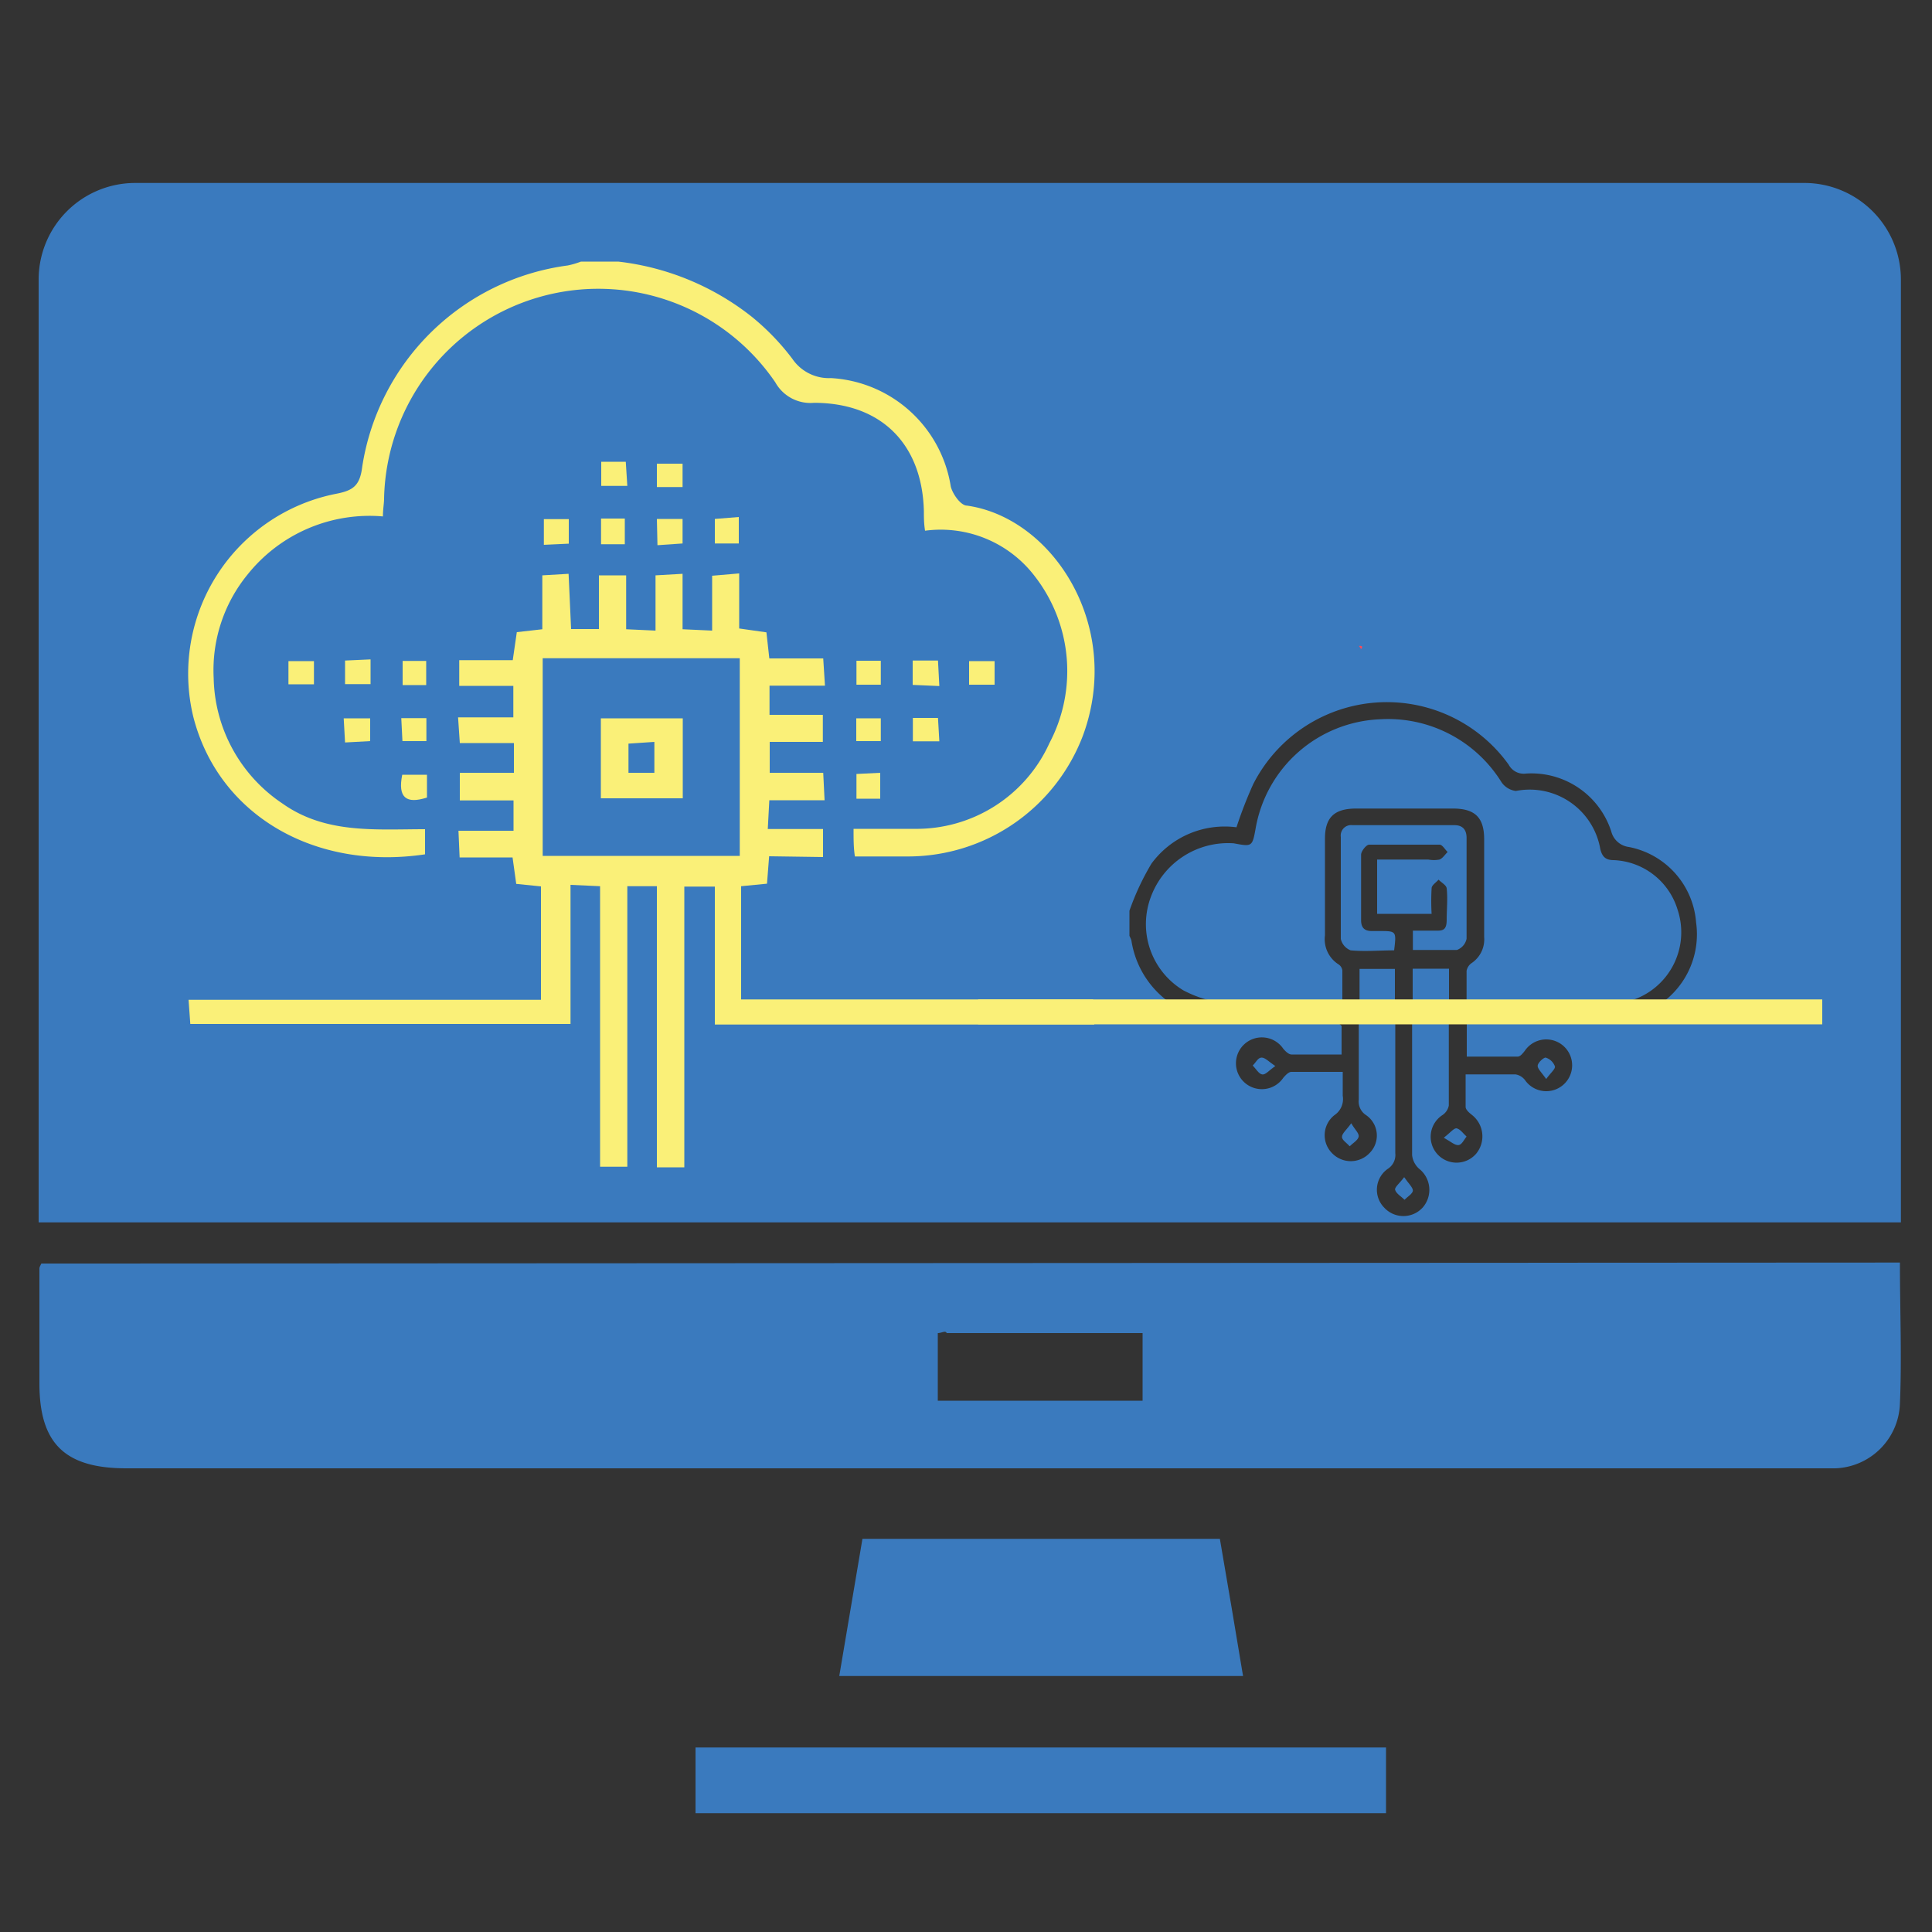 <svg id="Layer_1" data-name="Layer 1" xmlns="http://www.w3.org/2000/svg" viewBox="0 0 100 100"><rect x="0" y="0" width="100" height="100" fill="#333333" stroke="none"/><defs><style>.cls-1{fill:#3a7abe;}.cls-2{fill:#fc4957;}.cls-3{fill:#faf078;}</style></defs><path class="cls-1" d="M93.4,9.47H7a5,5,0,0,0-5,5v48.8H98.39V14.45A5,5,0,0,0,93.4,9.47ZM85.63,52.16a5.08,5.08,0,0,1-2.8.7H76.5c-.18,0-.35,0-.58,0v1.83c.87,0,1.76,0,2.64,0,.13,0,.27-.18.37-.31a1.34,1.34,0,1,1,0,1.52.77.77,0,0,0-.49-.29c-.7,0-1.4,0-2.09,0l-.49,0c0,.56,0,1.12,0,1.68,0,.15.19.31.33.42a1.41,1.41,0,0,1,.22,2,1.34,1.34,0,1,1-1.74-2,.77.77,0,0,0,.32-.49c0-1.43,0-2.86,0-4.34H73.09v.64c0,2.09,0,4.18,0,6.27a1.1,1.1,0,0,0,.37.71,1.39,1.39,0,0,1,.18,2,1.35,1.35,0,0,1-2,0,1.32,1.32,0,0,1,.19-2,.85.85,0,0,0,.39-.81c0-2.06,0-4.13,0-6.2v-.67H70.33v2c0,.7,0,1.39,0,2.09a.84.84,0,0,0,.38.81,1.28,1.28,0,0,1,.2,1.94,1.34,1.34,0,0,1-1.93.06,1.32,1.32,0,0,1,.09-2,1,1,0,0,0,.43-1c0-.39,0-.78,0-1.24-.93,0-1.79,0-2.66,0-.14,0-.31.18-.42.31a1.34,1.34,0,1,1,0-1.51c.11.13.28.3.43.3.85,0,1.7,0,2.59,0V53.1l-.83-.74.7-.5.17.09c0-.57,0-1.15,0-1.72a.45.45,0,0,0-.19-.31,1.54,1.54,0,0,1-.71-1.51c0-1.65,0-3.31,0-5,0-1.11.49-1.56,1.62-1.56h5c1.13,0,1.61.45,1.62,1.56,0,1.7,0,3.39,0,5.09a1.48,1.48,0,0,1-.65,1.35.63.63,0,0,0-.26.4c0,.54,0,1.08,0,1.7h.83c2.14,0,4.27,0,6.4,0a3.7,3.7,0,0,0,3.69-4.87,3.61,3.61,0,0,0-3.3-2.56c-.41,0-.6-.16-.7-.58a3.71,3.71,0,0,0-4.37-3,1.06,1.06,0,0,1-.74-.45,6.91,6.91,0,0,0-6.3-3.26A6.82,6.82,0,0,0,65,42.83c-.18,1-.18,1-1.14.82a4.26,4.26,0,0,0-4.29,2.77,4,4,0,0,0,1.68,4.84,6.24,6.24,0,0,0,2.32.69c1.1.12,2.22,0,3.33.06.24,0,.46.26.7.4-.23.15-.45.43-.67.43A36.35,36.35,0,0,1,63,52.77a4.83,4.83,0,0,1-4.44-4.1,2.29,2.29,0,0,0-.1-.23v-1.3a13.28,13.28,0,0,1,1.14-2.44A4.7,4.7,0,0,1,64,42.82a22.15,22.15,0,0,1,.87-2.24,7.76,7.76,0,0,1,13.22-1,.88.88,0,0,0,.89.46,4.34,4.34,0,0,1,4.42,3,1.08,1.08,0,0,0,.91.8,4.31,4.31,0,0,1,3.48,3.91A4.38,4.38,0,0,1,85.63,52.16Z"/><path class="cls-1" d="M70.37,52H72.2V50.15H70.37Z"/><path class="cls-1" d="M72.21,61.58c.05.2.32.35.49.52.15-.16.43-.32.43-.48s-.24-.38-.45-.69C72.45,61.24,72.18,61.45,72.21,61.58Z"/><path class="cls-1" d="M73.12,52H75V50.14H73.12Z"/><path class="cls-1" d="M69.46,58.85c0,.16.26.32.4.48.16-.16.41-.3.46-.48s-.18-.36-.38-.71C69.7,58.48,69.46,58.66,69.46,58.85Z"/><path class="cls-1" d="M75.91,48.59c0-1.74,0-3.48,0-5.22,0-.42-.2-.66-.63-.66H70a.54.54,0,0,0-.6.61c0,1.76,0,3.52,0,5.28a.83.83,0,0,0,.51.59c.75.07,1.51,0,2.25,0,.12-1,.12-1-.77-1H71c-.38,0-.55-.18-.55-.56,0-1.13,0-2.26,0-3.39,0-.18.26-.51.41-.52,1.22,0,2.44,0,3.65,0,.15,0,.28.25.42.38-.14.13-.25.32-.42.39a1.59,1.59,0,0,1-.58,0H71.28v2.81H74.1a11.45,11.45,0,0,1,0-1.32c0-.16.23-.3.36-.45.14.15.4.28.42.45.06.53,0,1.08,0,1.63s-.21.57-.61.56H73.13v1c.78,0,1.54,0,2.28,0A.79.79,0,0,0,75.91,48.59Z"/><path class="cls-1" d="M80.48,55.19a.74.74,0,0,0-.48-.45c-.11,0-.41.27-.41.43s.22.36.44.68C80.27,55.52,80.52,55.32,80.48,55.19Z"/><path class="cls-1" d="M75.38,58.4c-.14,0-.33.24-.65.49.35.19.56.39.75.38s.29-.28.43-.44C75.74,58.68,75.58,58.43,75.38,58.4Z"/><path class="cls-1" d="M64.84,55.15c.16.16.3.42.48.46s.35-.2.69-.43c-.33-.22-.52-.44-.71-.44S65,55,64.84,55.15Z"/><path class="cls-1" d="M98.34,65.35c0,2.5.1,4.9,0,7.3A3.47,3.47,0,0,1,95,76H6.54c-3.2,0-4.5-1.3-4.5-4.4v-5.9c0-.1,0-.1.1-.3ZM48.54,69v3.5h10.6V69H49C48.94,68.85,48.74,69,48.54,69Z"/><path class="cls-1" d="M43.44,86.75c.4-2.4.8-4.7,1.2-7.1h18.5c.4,2.3.8,4.7,1.2,7.1Z"/><path class="cls-1" d="M71.74,90.45v3.4H36v-3.4Z"/><path class="cls-2" d="M70.34,33.43c.11,0,.24,0,.11.17Z"/><path class="cls-3" d="M39.81,44.32l-.11,1.42-1.34.13v5.86H56.58l.06,1.3H37V45.89H35.42V60.42H34V45.87H32.47V60.39H31.06V45.87l-1.53-.07V53H9.85l-.09-1.25H28V45.88l-1.28-.13-.19-1.37H23.79L23.73,43h2.85V41.43H23.8V40h2.8V38.46H23.8l-.09-1.33h2.86V35.5h-2.8V34.17h2.77l.21-1.45,1.32-.15V29.78l1.36-.08.13,2.86H31V29.78h1.41v2.79l1.52.07V29.78l1.4-.08v2.87l1.53.07V29.8l1.4-.12v2.85l1.41.2.15,1.35h2.79l.09,1.41H39.83V37h2.76V38.4H39.84V40h2.77l.07,1.42H39.82l-.08,1.49H42.6v1.45ZM28.09,34.07V44.3h10.2V34.07Z"/><path class="cls-3" d="M31.12,23.9h1.27l.08,1.25H31.12Z"/><path class="cls-3" d="M28.15,28.2V26.87h1.29v1.27Z"/><path class="cls-3" d="M32.34,28.17H31.11V26.84h1.23Z"/><path class="cls-3" d="M35.33,26.86v1.27l-1.3.09L34,26.86Z"/><path class="cls-3" d="M37,28.13V26.86l1.24-.1v1.37Z"/><path class="cls-3" d="M48.62,35.51l-1.38-.06V34.19h1.31Z"/><path class="cls-3" d="M35.33,24v1.21H34L34,24Z"/><path class="cls-3" d="M16.25,34.22v1.2H14.93v-1.2Z"/><path class="cls-3" d="M19.18,34.13v1.28H17.86V34.19Z"/><path class="cls-3" d="M22.06,35.46H20.84V34.21h1.22Z"/><path class="cls-3" d="M45.59,34.2v1.24H44.33V34.2Z"/><path class="cls-3" d="M50.16,35.44V34.22h1.32v1.22Z"/><path class="cls-3" d="M22.1,40.1v1.18c-1.08.35-1.52,0-1.28-1.18Z"/><path class="cls-3" d="M45.56,41.34H44.33V40.06L45.56,40Z"/><path class="cls-3" d="M19.16,38.36l-1.3.07-.07-1.25h1.37Z"/><path class="cls-3" d="M22.07,38.36H20.83l-.06-1.19h1.3Z"/><path class="cls-3" d="M45.59,38.36H44.32V37.18h1.27Z"/><path class="cls-3" d="M48.62,38.37H47.25V37.16h1.3Z"/><path class="cls-3" d="M35.34,37.18v4.14H31.1V37.18ZM33.87,40V38.4l-1.34.09V40Z"/><path class="cls-3" d="M56.05,38.08c2.09-5.65-1.55-11.28-6-11.91-.33,0-.76-.63-.84-1a6.66,6.66,0,0,0-6.2-5.6,2.29,2.29,0,0,1-2-1,12.49,12.49,0,0,0-2.08-2.16A13.65,13.65,0,0,0,32,13.54H30.07a4.37,4.37,0,0,1-.68.2A12.42,12.42,0,0,0,18.75,24.15c-.12,1-.48,1.24-1.36,1.41A9.49,9.49,0,0,0,10,37.08c1.28,5.07,6.24,8,12,7.14v-1.3c-2.58,0-5.15.25-7.38-1.33a8,8,0,0,1-3.56-6.5,7.82,7.82,0,0,1,1.76-5.36,8.08,8.08,0,0,1,7-3c0-.39.06-.66.06-.94a11.09,11.09,0,0,1,20.25-6,2.08,2.08,0,0,0,2,1.06c3.49,0,5.61,2.14,5.69,5.62,0,.31,0,.61.06,1a6.12,6.12,0,0,1,5.69,2.37,8,8,0,0,1,.75,8.62,7.55,7.55,0,0,1-7,4.44c-1,0-2.06,0-3.14,0,0,.57,0,1,.07,1.43H47A9.69,9.69,0,0,0,56.05,38.08Z"/><rect class="cls-3" x="50.63" y="51.73" width="43.69" height="1.29"/></svg>